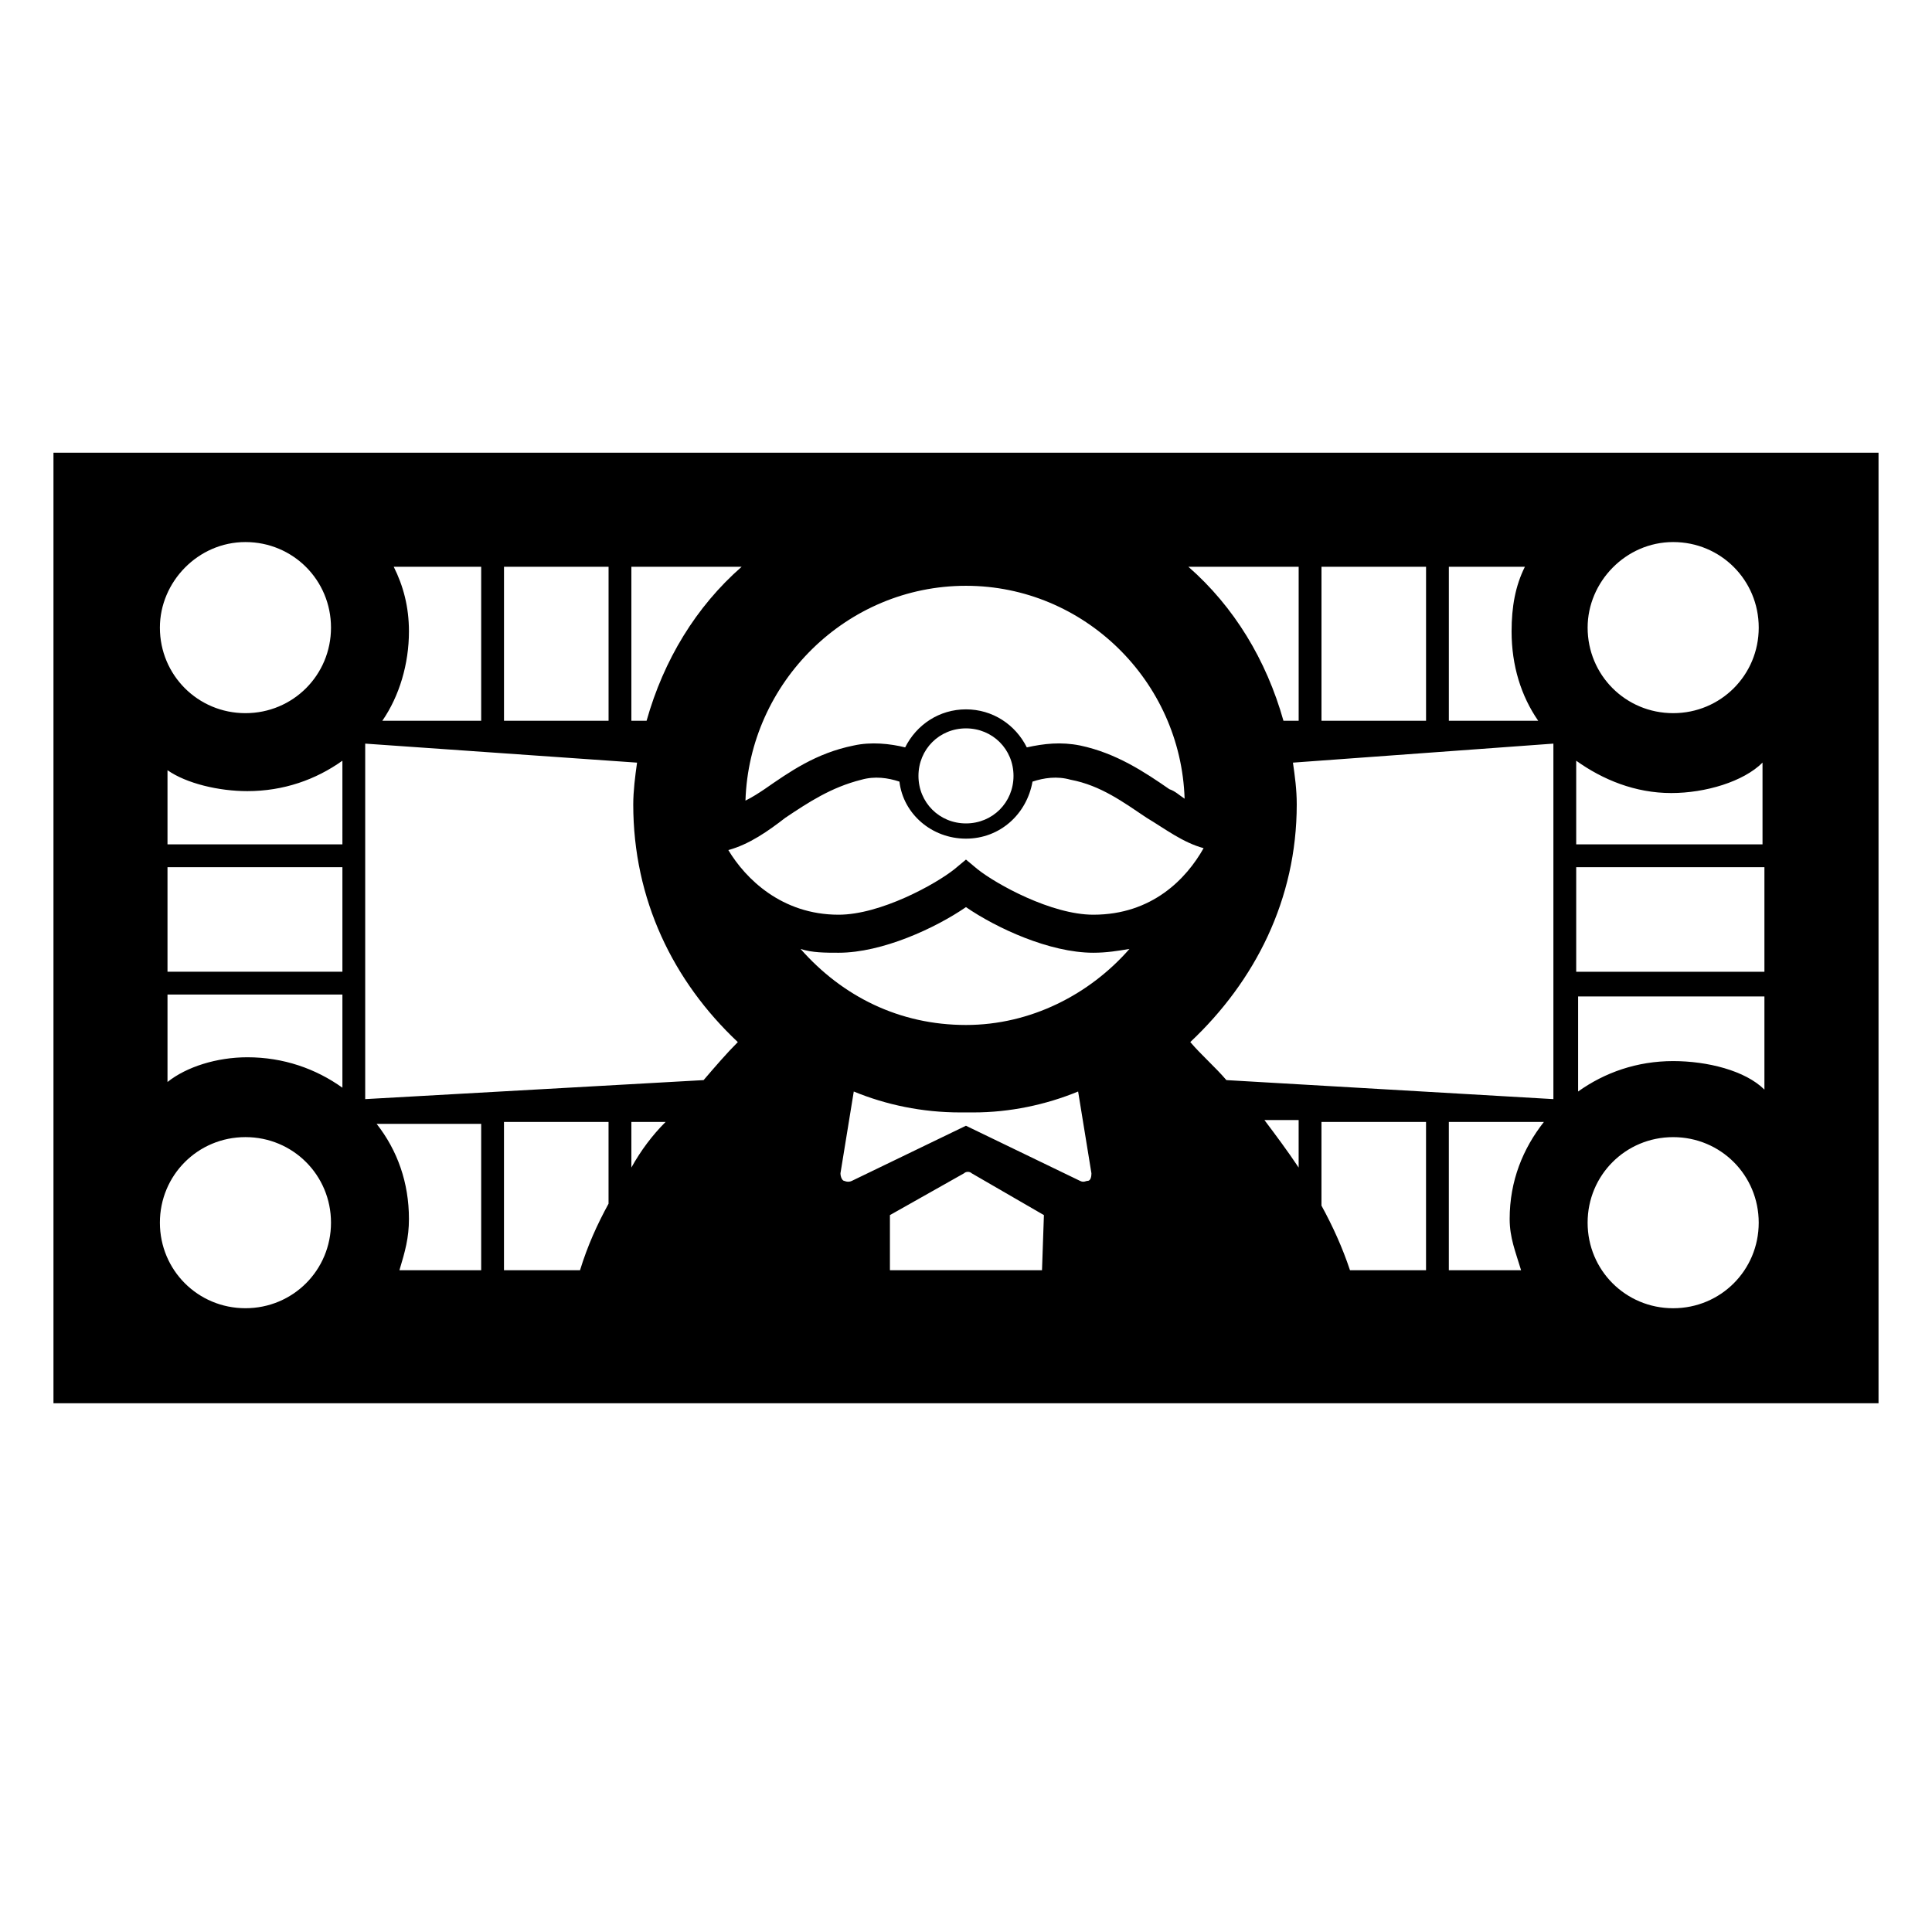 <?xml version="1.0" encoding="UTF-8"?>
<!-- The Best Svg Icon site in the world: iconSvg.co, Visit us! https://iconsvg.co -->
<svg fill="#000000" width="800px" height="800px" version="1.1" viewBox="144 144 512 512" xmlns="http://www.w3.org/2000/svg">
 <path d="m158.17 263.97v251.91h483.66v-251.91zm429.24 23.68c12.594 0 22.672 10.078 22.672 22.672s-10.078 22.672-22.672 22.672-22.672-10.078-22.672-22.672c0.004-12.09 10.078-22.672 22.672-22.672zm-59.449 6.551h20.152c-2.519 5.039-3.527 10.578-3.527 17.129 0 9.07 2.519 17.129 7.055 23.68h-23.68zm-33.754 0h27.711v40.809h-27.711zm-6.047 0v40.809h-4.031c-4.535-16.121-13.098-30.23-25.191-40.809zm-88.164 5.039c31.234 0 56.93 25.191 57.938 56.426-1.512-1.008-2.519-2.016-4.031-2.519-6.551-4.535-14.105-9.574-23.68-11.586-5.039-1.008-9.574-0.504-14.105 0.504-3.023-6.047-9.07-10.078-16.121-10.078-7.055 0-13.098 4.031-16.121 10.078-4.031-1.008-9.07-1.512-13.602-0.504-10.078 2.016-17.129 7.055-23.68 11.586-1.512 1.008-3.023 2.016-5.039 3.023 1.004-31.238 26.699-56.93 58.441-56.93zm12.594 50.379c0 7.055-5.543 12.594-12.594 12.594-7.055 0-12.594-5.543-12.594-12.594 0-7.055 5.543-12.594 12.594-12.594s12.594 5.539 12.594 12.594zm-101.27-55.418h29.223c-12.09 10.578-20.656 24.688-25.191 40.809h-4.031zm-33.754 0h27.711v40.809h-27.711zm-29.223 0h23.176v40.809h-26.199c4.535-6.551 7.055-15.113 7.055-23.68 0-6.551-1.512-12.09-4.031-17.129zm-39.297-6.551c12.594 0 22.672 10.078 22.672 22.672s-10.078 22.672-22.672 22.672-22.672-10.078-22.672-22.672c0-12.09 10.078-22.672 22.672-22.672zm0 203.04c-12.594 0-22.672-10.078-22.672-22.672s10.078-22.672 22.672-22.672 22.672 10.078 22.672 22.672c0 12.598-10.078 22.672-22.672 22.672zm25.695-58.441c-7.055-5.039-15.617-8.062-25.191-8.062-8.062 0-16.121 2.519-21.16 6.551v-23.176h46.352zm0-30.73h-46.352v-27.711h46.352zm0-33.758h-46.352v-19.648c5.039 3.527 13.602 5.543 21.16 5.543 9.574 0 18.137-3.023 25.191-8.062zm36.777 112.86h-21.664c1.512-5.039 2.519-8.566 2.519-13.602 0-9.574-3.023-18.137-8.566-25.191h27.711zm33.754-17.633c-3.023 5.543-5.543 11.082-7.559 17.633h-20.152v-39.297h27.711zm6.047-9.574v-12.09h9.07c-3.527 3.523-6.551 7.555-9.07 12.09zm19.145-23.176-89.68 5.039v-94.211l72.043 5.039c-0.504 3.527-1.008 7.559-1.008 11.082 0 25.191 10.578 46.855 27.711 62.977-3.019 3.019-6.043 6.547-9.066 10.074zm89.68 50.383h-40.305v-14.609l19.648-11.082c0.504-0.504 1.512-0.504 2.016 0l19.145 11.082zm12.09-23.68c-0.504 0-1.008 0.504-2.016 0l-30.23-14.609-30.23 14.609c-1.008 0.504-2.016 0-2.016 0-0.504 0-1.008-1.008-1.008-2.016l3.527-21.664c8.566 3.527 18.137 5.543 28.215 5.543h3.527c9.574 0 19.145-2.016 27.711-5.543l3.527 21.664c0 1.512-0.504 2.016-1.008 2.016zm-32.242-41.312c-17.633 0-32.746-7.559-43.832-20.152 3.023 1.008 6.551 1.008 10.078 1.008 11.586 0 25.695-6.551 33.754-12.09 8.062 5.543 22.168 12.09 33.754 12.09 3.527 0 6.551-0.504 9.574-1.008-10.582 12.09-26.199 20.152-43.328 20.152zm33.754-29.223c-11.082 0-25.695-8.062-30.73-12.09l-3.023-2.519-3.023 2.519c-5.039 4.031-19.648 12.09-30.73 12.09-15.113 0-24.688-9.574-29.223-17.129 5.543-1.512 10.578-5.039 15.113-8.566 6.047-4.031 12.09-8.062 20.152-10.078 3.527-1.008 7.055-0.504 10.078 0.504 1.008 8.566 8.566 15.113 17.633 15.113 9.07 0 16.121-6.551 17.633-15.113 3.023-1.008 6.551-1.512 10.078-0.504 8.062 1.512 14.105 6.047 20.152 10.078 5.039 3.023 9.574 6.551 15.113 8.062-4.535 8.062-13.605 17.633-29.223 17.633zm53.906-29.219c0-4.031-0.504-7.559-1.008-11.082l69.023-5.039v94.211l-86.656-5.039c-3.023-3.527-6.551-6.551-9.574-10.078 17.133-16.121 28.215-37.785 28.215-62.973zm0.504 96.227c-3.023-4.535-6.047-8.566-9.07-12.594h9.07zm33.758 27.207h-20.152c-2.016-6.047-4.535-11.586-7.559-17.129v-22.168h27.711zm25.188 0h-19.145v-39.297h25.191c-5.543 7.055-9.07 15.617-9.07 25.695 0.004 5.035 1.512 8.562 3.023 13.602zm40.305 10.074c-12.594 0-22.672-10.078-22.672-22.672s10.078-22.672 22.672-22.672 22.672 10.078 22.672 22.672c0 12.598-10.074 22.672-22.672 22.672zm24.184-57.938c-5.039-5.039-15.113-7.559-24.184-7.559-9.574 0-18.137 3.023-25.191 8.062v-25.191h49.375zm0-31.234h-49.879v-27.711h49.879zm0-33.758h-49.879v-22.168c7.055 5.039 15.617 8.566 25.191 8.566 9.07 0 19.145-3.023 24.184-8.062v21.664z"/>
</svg>